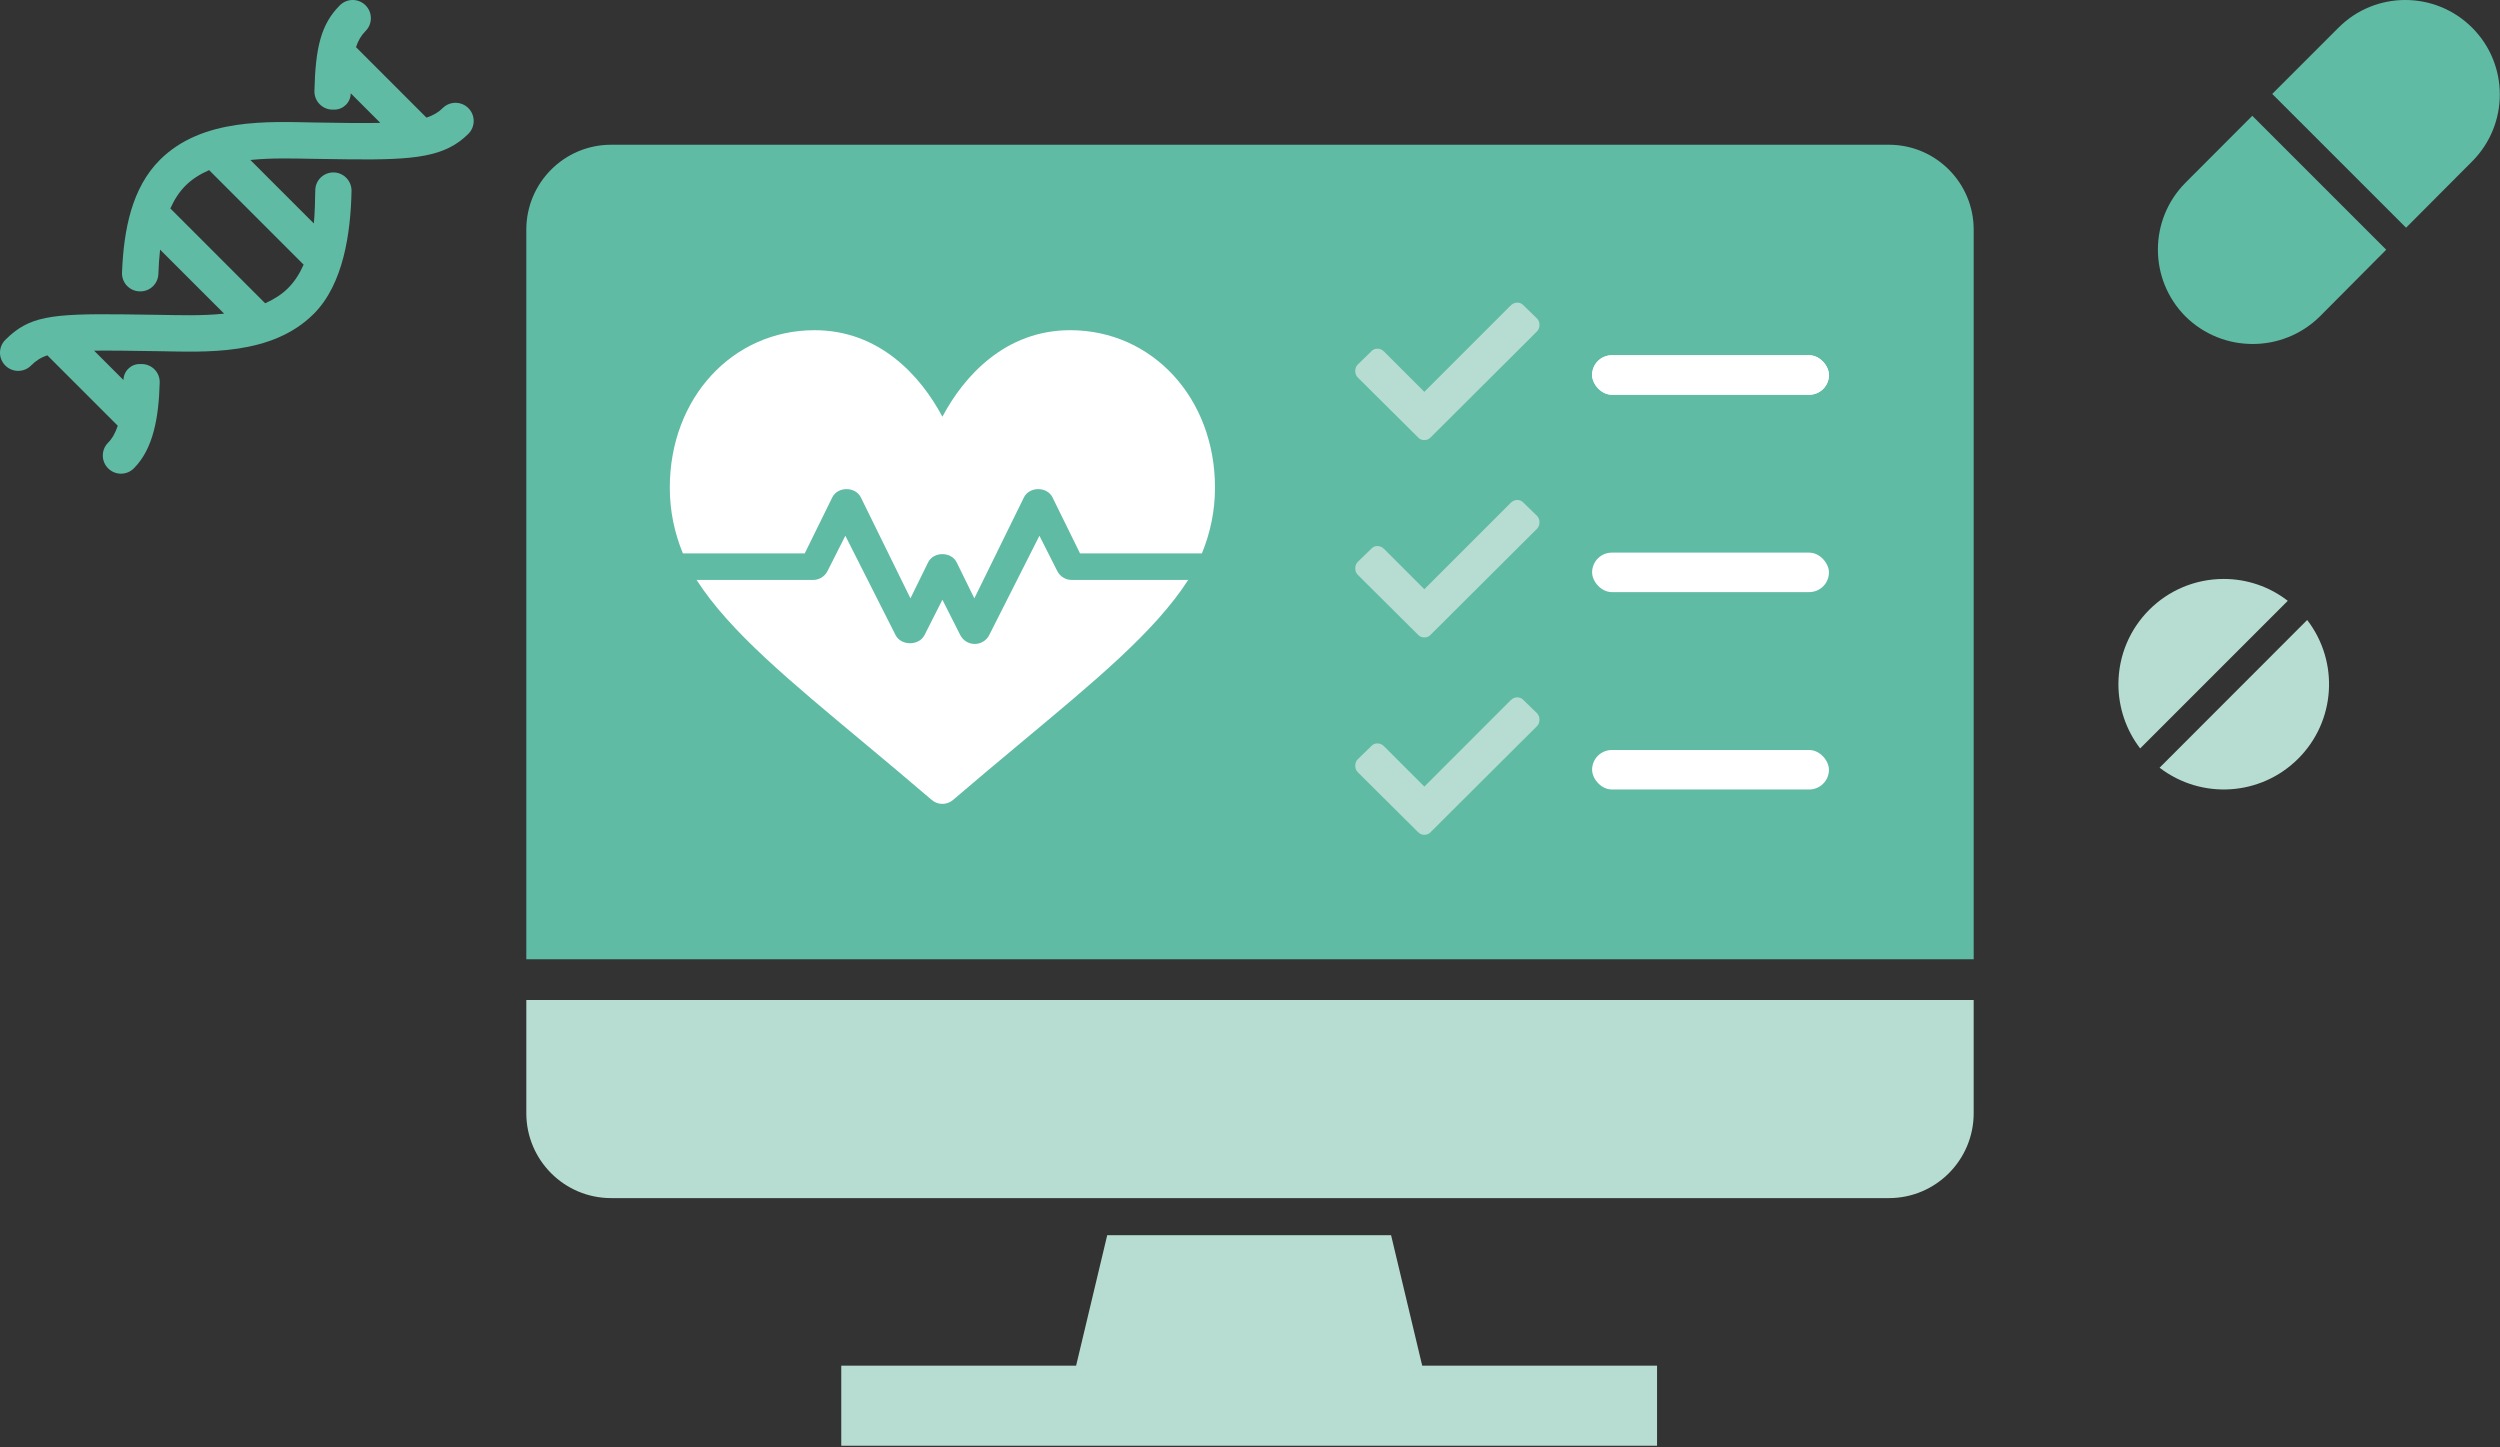 <?xml version="1.0" encoding="UTF-8"?>
<svg width="190px" height="110px" viewBox="0 0 190 110" version="1.1" xmlns="http://www.w3.org/2000/svg" xmlns:xlink="http://www.w3.org/1999/xlink">
    <rect x="0" y="0" width="190" height="110" fill="#333333" stroke="none"/>
    <!-- Generator: Sketch 63.1 (92452) - https://sketch.com -->
    <title>ic-salud</title>
    <desc>Created with Sketch.</desc>
    <g id="ic-salud" stroke="none" stroke-width="1" fill="none" fill-rule="evenodd">
        <path d="M171.174,8.8 L181.352,18.978 L176.31,24.048 C173.48,26.841 168.924,26.841 166.095,24.048 C163.302,21.237 163.302,16.7 166.095,13.889 L166.095,13.889 L171.174,8.8 Z M177.724,2.105 C180.527,-0.706 185.082,-0.697 187.884,2.105 C190.686,4.907 190.686,9.453 187.884,12.265 L187.884,12.265 L182.861,17.307 L172.691,7.138 Z" id="Combined-Shape" fill="#60BBA5" fill-rule="nonzero"></path>
        <path d="M175.346,47.119 C177.799,50.31 177.508,54.822 174.66,57.66 C171.822,60.498 167.32,60.789 164.129,58.346 L164.129,58.346 Z M169.005,44 C170.772,44 172.477,44.582 173.87,45.663 L173.87,45.663 L162.653,56.88 C161.582,55.487 161,53.772 161,52.005 C161,47.576 164.586,44 169.005,44 Z" id="Combined-Shape" fill="#B7DDD2" fill-rule="nonzero"></path>
        <polygon id="Path" fill="#B7DDD2" fill-rule="nonzero" points="105.722 93.874 84.149 93.874 81.784 103.792 63.936 103.792 63.936 109.874 125.936 109.874 125.936 103.792 108.088 103.792"></polygon>
        <path d="M40,84.601 C40,88.166 42.886,91.056 46.445,91.056 L143.555,91.056 C147.114,91.056 150,88.166 150,84.601 L150,76 L40,76 L40,84.601 Z" id="Path" fill="#B7DDD2" fill-rule="nonzero"></path>
        <path d="M143.555,11 L46.445,11 C42.886,11 40,13.89 40,17.454 L40,72.906 L150,72.906 L150,17.454 C150,13.89 147.114,11 143.555,11 Z" id="Path" fill="#60BBA5" fill-rule="nonzero"></path>
        <path d="M78.996,40.718 L80.355,43.405 C80.564,43.817 80.989,44.077 81.455,44.077 L81.455,44.077 L90.301,44.077 C87.771,48.014 83.215,51.753 77.516,56.51 C75.916,57.845 74.214,59.266 72.427,60.798 C72.195,60.997 71.909,61.095 71.622,61.095 C71.335,61.095 71.048,60.997 70.816,60.798 C69.029,59.266 67.327,57.845 65.727,56.51 C60.028,51.753 55.472,48.014 52.942,44.077 L52.942,44.077 L61.789,44.077 C62.255,44.077 62.68,43.817 62.888,43.405 L62.888,43.405 L64.247,40.718 L68.064,48.268 C68.482,49.092 69.845,49.092 70.263,48.268 L70.263,48.268 L71.622,45.58 L72.981,48.268 C73.189,48.68 73.614,48.94 74.08,48.94 C74.546,48.94 74.971,48.68 75.18,48.268 L75.18,48.268 L78.996,40.718 Z M81.333,25.095 C87.561,25.095 92.339,30.238 92.339,37.058 C92.339,38.837 91.989,40.48 91.344,42.059 L91.344,42.059 L82.083,42.059 L79.991,37.801 C79.578,36.964 78.232,36.964 77.819,37.801 L77.819,37.801 L74.05,45.473 L72.708,42.742 C72.295,41.904 70.948,41.904 70.536,42.742 L70.536,42.742 L69.194,45.473 L65.424,37.801 C65.012,36.964 63.665,36.964 63.253,37.801 L63.253,37.801 L61.16,42.059 L51.9,42.059 C51.255,40.48 50.905,38.837 50.905,37.058 C50.905,30.238 55.682,25.095 61.911,25.095 C66.82,25.095 69.97,28.555 71.622,31.671 C73.273,28.555 76.424,25.095 81.333,25.095 Z" id="Combined-Shape" fill="#FFFFFF" fill-rule="nonzero"></path>
        <path d="M35.596,8.218 C35.055,7.678 34.181,7.679 33.642,8.218 C33.319,8.541 32.924,8.77 32.411,8.94 L27.055,3.584 C27.226,3.071 27.458,2.682 27.782,2.358 C28.321,1.819 28.322,0.945 27.782,0.405 C27.242,-0.135 26.368,-0.135 25.829,0.405 C24.394,1.839 23.976,3.617 23.896,6.916 C23.887,7.288 24.029,7.648 24.289,7.915 C24.548,8.181 24.905,8.332 25.277,8.332 L25.405,8.332 C26.092,8.332 26.65,7.778 26.656,7.091 L28.904,9.339 C28.241,9.352 27.515,9.355 26.651,9.347 L23.884,9.309 C20.464,9.256 15.373,8.929 12.148,12.154 C10.024,14.278 9.402,17.442 9.273,20.721 C9.258,21.093 9.396,21.454 9.654,21.723 C9.912,21.991 10.268,22.144 10.64,22.144 L10.67,22.144 C11.408,22.144 12.012,21.559 12.036,20.821 C12.058,20.187 12.099,19.568 12.166,18.971 C13.308,20.112 15.629,22.434 17.033,23.837 C15.359,24.016 13.606,23.951 12.072,23.928 L9.309,23.89 C3.818,23.834 2.19,24.044 0.405,25.829 C-0.135,26.368 -0.135,27.242 0.405,27.782 C0.944,28.322 1.819,28.322 2.358,27.782 C2.713,27.427 3.077,27.179 3.598,27.005 L8.95,32.357 C8.776,32.874 8.544,33.316 8.218,33.642 C7.678,34.181 7.678,35.056 8.218,35.595 C8.758,36.135 9.632,36.135 10.171,35.595 C11.646,34.12 12.064,31.748 12.137,29.074 C12.148,28.705 12.008,28.348 11.751,28.083 C11.493,27.818 11.14,27.668 10.77,27.668 L10.615,27.668 C9.94,27.668 9.392,28.211 9.385,28.885 L7.149,26.65 C7.784,26.643 8.505,26.645 9.347,26.653 L12.111,26.691 C15.545,26.743 20.63,27.068 23.846,23.852 C26.101,21.598 26.651,17.705 26.716,14.52 C26.732,13.745 26.112,13.105 25.336,13.105 C24.589,13.105 23.972,13.701 23.962,14.448 C23.953,15.025 23.925,16.315 23.852,16.984 C22.416,15.547 20.726,13.857 19.026,12.158 C20.685,11.986 22.416,12.049 23.925,12.073 L26.689,12.111 C31.52,12.156 33.827,11.939 35.596,10.171 C36.135,9.631 36.135,8.757 35.596,8.218 Z M23.076,20.114 C22.765,20.817 22.377,21.415 21.892,21.9 C21.393,22.399 20.795,22.76 20.152,23.05 L12.946,15.843 C13.238,15.189 13.609,14.599 14.1,14.107 C14.614,13.594 15.229,13.223 15.892,12.93 C18.293,15.331 21.061,18.099 23.076,20.114 Z" id="Shape" fill="#60BBA5" fill-rule="nonzero"></path>
        <path d="M108.25,33.445 C108.451,33.445 108.615,33.372 108.742,33.227 L108.742,33.227 L116.809,25.188 C116.936,25.06 117,24.896 117,24.695 C117,24.495 116.936,24.331 116.809,24.203 L116.809,24.203 L115.797,23.219 C115.669,23.073 115.51,23 115.318,23 C115.127,23 114.958,23.073 114.812,23.219 L114.812,23.219 L108.25,29.781 L105.188,26.719 C105.042,26.573 104.873,26.5 104.682,26.5 C104.49,26.5 104.331,26.573 104.203,26.719 L104.203,26.719 L103.191,27.703 C103.064,27.831 103,27.995 103,28.195 C103,28.396 103.064,28.56 103.191,28.688 L103.191,28.688 L107.758,33.227 C107.885,33.372 108.049,33.445 108.25,33.445 Z" id="" fill="#B7DDD2" fill-rule="nonzero"></path>
        <rect id="Rectangle" fill="#FFFFFF" x="121" y="27" width="18" height="3" rx="1.5"></rect>
        <rect id="Rectangle" fill="#FFFFFF" x="121" y="27" width="18" height="3" rx="1.5"></rect>
        <path d="M108.25,63.445 C108.451,63.445 108.615,63.372 108.742,63.227 L108.742,63.227 L116.809,55.188 C116.936,55.06 117,54.896 117,54.695 C117,54.495 116.936,54.331 116.809,54.203 L116.809,54.203 L115.797,53.219 C115.669,53.073 115.51,53 115.318,53 C115.127,53 114.958,53.073 114.812,53.219 L114.812,53.219 L108.25,59.781 L105.188,56.719 C105.042,56.573 104.873,56.5 104.682,56.5 C104.49,56.5 104.331,56.573 104.203,56.719 L104.203,56.719 L103.191,57.703 C103.064,57.831 103,57.995 103,58.195 C103,58.396 103.064,58.56 103.191,58.688 L103.191,58.688 L107.758,63.227 C107.885,63.372 108.049,63.445 108.25,63.445 Z" id="" fill="#B7DDD2" fill-rule="nonzero"></path>
        <rect id="Rectangle" fill="#FFFFFF" x="121" y="57" width="18" height="3" rx="1.5"></rect>
        <path d="M108.25,48.445 C108.451,48.445 108.615,48.372 108.742,48.227 L108.742,48.227 L116.809,40.188 C116.936,40.06 117,39.896 117,39.695 C117,39.495 116.936,39.331 116.809,39.203 L116.809,39.203 L115.797,38.219 C115.669,38.073 115.51,38 115.318,38 C115.127,38 114.958,38.073 114.812,38.219 L114.812,38.219 L108.25,44.781 L105.188,41.719 C105.042,41.573 104.873,41.5 104.682,41.5 C104.49,41.5 104.331,41.573 104.203,41.719 L104.203,41.719 L103.191,42.703 C103.064,42.831 103,42.995 103,43.195 C103,43.396 103.064,43.56 103.191,43.688 L103.191,43.688 L107.758,48.227 C107.885,48.372 108.049,48.445 108.25,48.445 Z" id="" fill="#B7DDD2" fill-rule="nonzero"></path>
        <rect id="Rectangle" fill="#FFFFFF" x="121" y="42" width="18" height="3" rx="1.5"></rect>
    </g>
</svg>